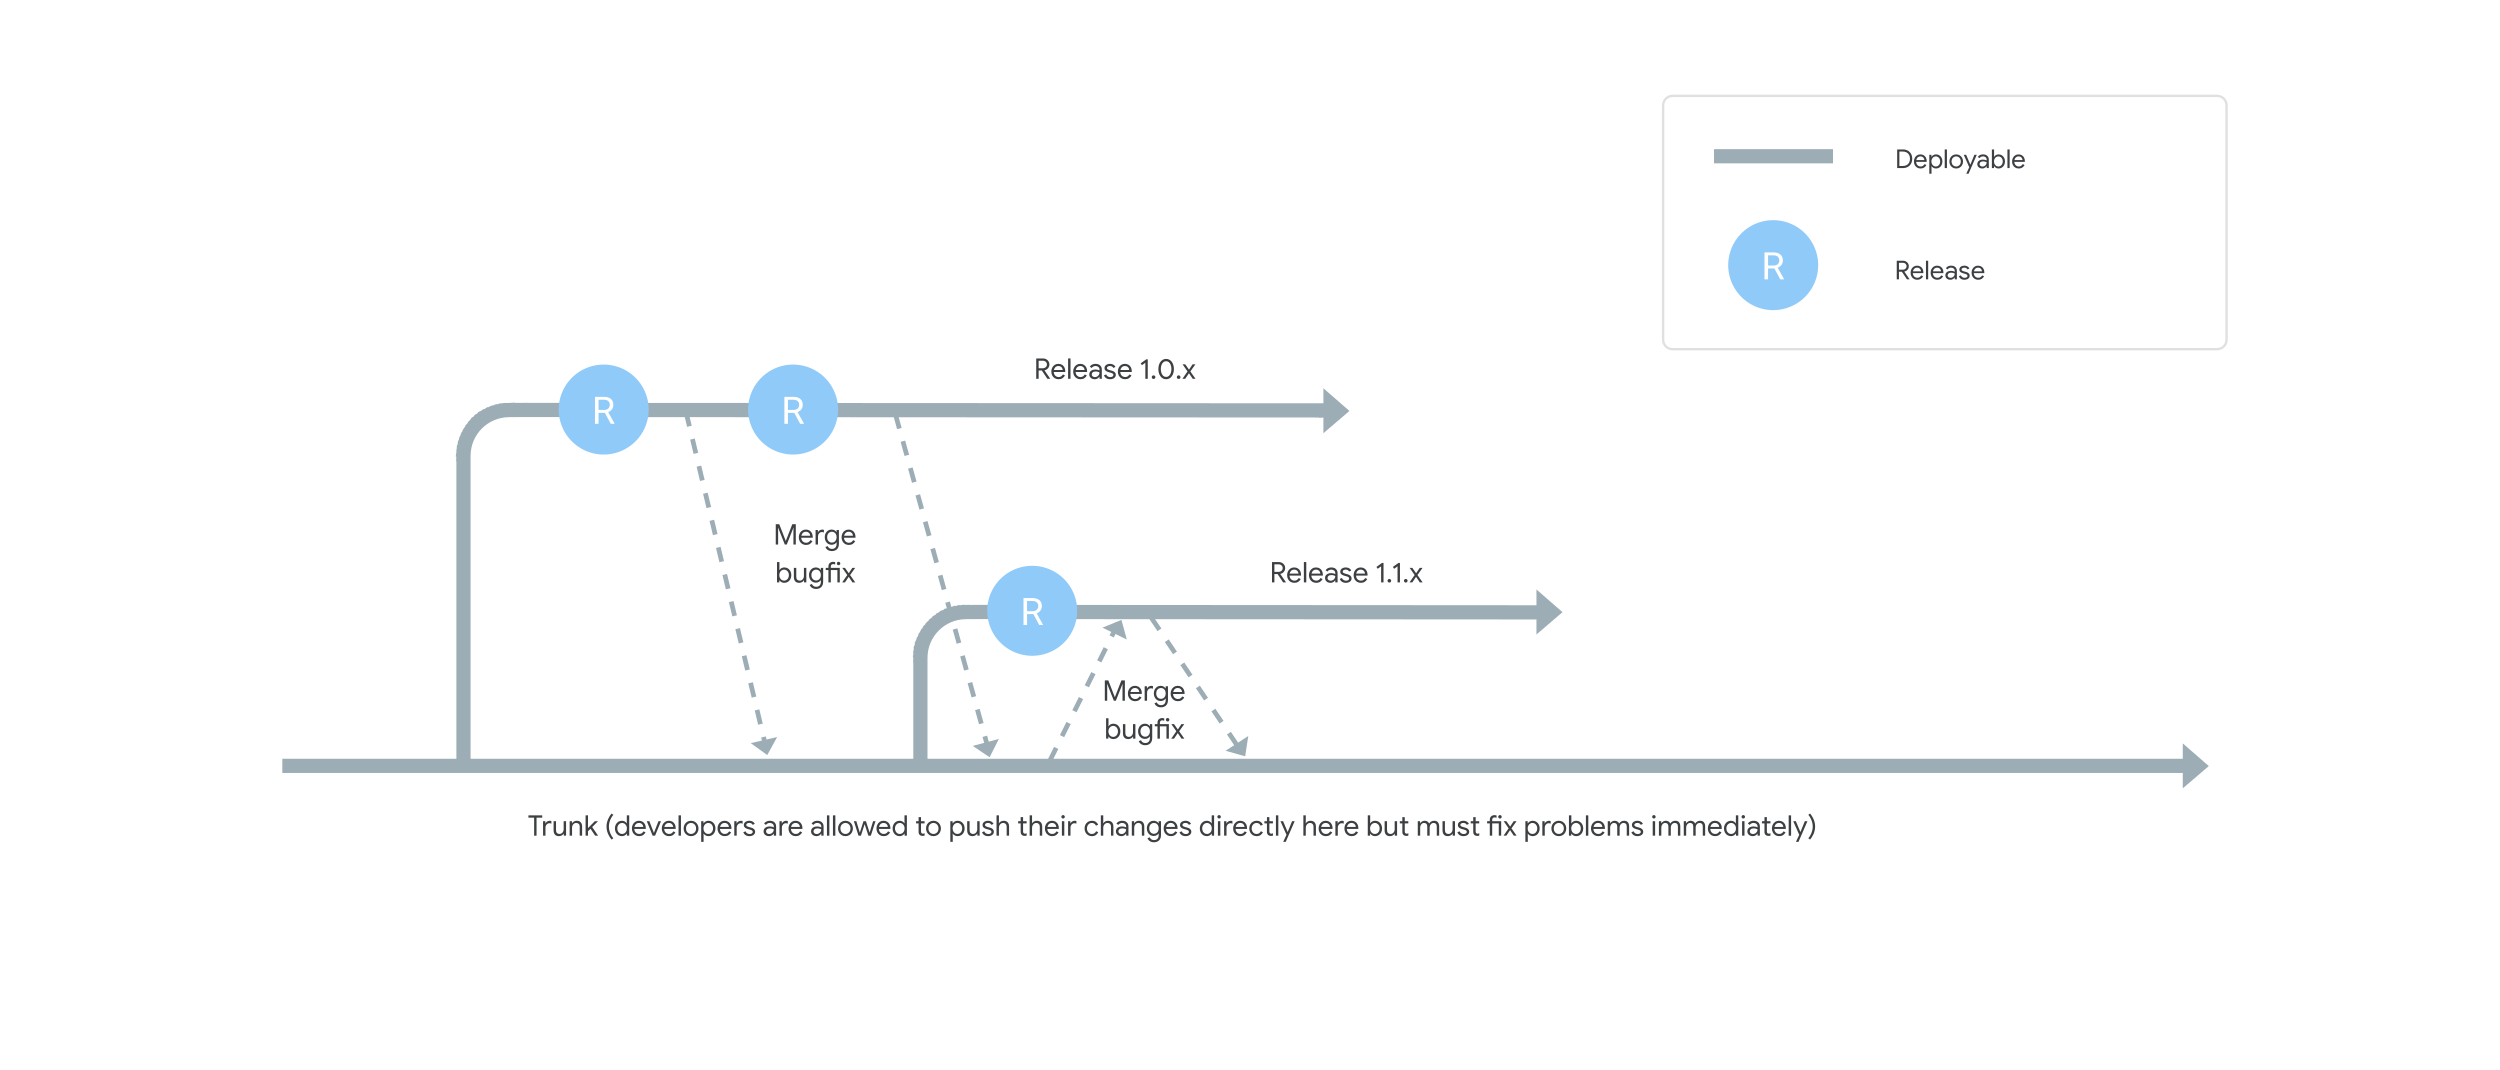 <svg width="1056" height="452" viewBox="0 0 1056 452" id="svg1007725" xmlns="http://www.w3.org/2000/svg" xmlns:svg="http://www.w3.org/2000/svg"><defs id="defs1007729"/><title id="title1007638">Diagram 1</title><desc id="desc1007640">Created with Sketch.</desc><g id="Diagram-1" stroke="none" stroke-width="1" fill="none" fill-rule="evenodd"><path id="rect1007642" style="fill:#ffffff" d="M0 0H1056V452H0z"/><path id="Rectangle" style="stroke:#e0e0e0" d="m706.5 40.5h230c2.216.0 4 1.784 4 4v99c0 2.216-1.784 4-4 4h-230c-2.216.0-4-1.784-4-4v-99c0-2.216 1.784-4 4-4z"/><g aria-label="Release" id="Release" style="font-size:11px;font-family:GoogleSans-Regular, 'Google Sans';fill:#3c4043"><path d="m801.185 118v-7.876h2.662q.66.0 1.21.297.561.297.891.825.341.517.341 1.21.0.418-.154.836-.154.407-.484.748-.319.341-.814.539-.22.088-.462.143l2.222 3.234V118h-1.1l-2.145-3.212h-1.232V118zm.935-4.081h1.672q.407.0.759-.187t.572-.517.22-.759q0-.352-.187-.682-.176-.33-.506-.539-.33-.22-.792-.22h-1.738z" id="path1007733"/><path d="m809.831 118.176q-.814.0-1.452-.385-.627-.385-.99-1.056-.352-.671-.352-1.529.0-.803.33-1.485.341-.682.946-1.089.616-.418 1.441-.418.836.0 1.43.374.605.363.924 1.012.33.649.33 1.485.0.077-.011.154.0.077-.011.132h-4.444q.033.605.275 1.023.275.473.704.704.44.231.913.231.616.0 1.012-.286.407-.297.649-.726l.792.385q-.33.638-.946 1.056-.616.418-1.54.418zm-1.804-3.575h3.421q-.011-.231-.11-.495-.088-.275-.297-.506-.198-.242-.517-.385-.308-.154-.77-.154-.55.0-.957.286-.396.275-.605.759-.11.231-.165.495z" id="path1007735"/><path d="m813.527 118v-7.876h.935V118z" id="path1007737"/><path d="m818.29 118.176q-.814.0-1.452-.385-.627-.385-.99-1.056-.352-.671-.352-1.529.0-.803.33-1.485.341-.682.946-1.089.616-.418 1.441-.418.836.0 1.43.374.605.363.924 1.012.33.649.33 1.485.0.077-.011.154.0.077-.011.132h-4.444q.033.605.275 1.023.275.473.704.704.44.231.913.231.616.0 1.012-.286.407-.297.649-.726l.792.385q-.33.638-.946 1.056-.616.418-1.54.418zm-1.804-3.575h3.421q-.011-.231-.11-.495-.088-.275-.297-.506-.198-.242-.517-.385-.308-.154-.77-.154-.55.0-.957.286-.396.275-.605.759-.11.231-.165.495z" id="path1007739"/><path d="m823.834 118.176q-.627.0-1.1-.242-.473-.242-.748-.66-.264-.429-.264-.968.0-.616.319-1.034.319-.429.858-.638.539-.22 1.188-.22.374.0.693.066.319.055.55.143.242.077.363.154v-.341q0-.638-.451-1.012t-1.1-.374q-.462.0-.869.209-.396.198-.627.561l-.704-.528q.22-.33.55-.572.33-.242.748-.374.429-.132.902-.132 1.144.0 1.793.605t.649 1.628V118h-.891v-.803h-.044q-.143.242-.407.473-.264.22-.627.363-.352.143-.781.143zm.088-.825q.484.0.88-.242.407-.242.649-.649t.242-.891q-.253-.176-.638-.286-.374-.11-.825-.11-.803.0-1.177.33t-.374.814q0 .462.352.748t.891.286z" id="path1007741"/><path d="m829.785 118.176q-.627.0-1.111-.198-.473-.209-.792-.55-.308-.352-.462-.759l.836-.374q.22.506.638.781t.957.275q.517.0.858-.209.352-.209.352-.616.0-.253-.143-.418-.143-.176-.418-.297t-.671-.22l-.682-.176q-.396-.11-.748-.308-.352-.198-.572-.506-.209-.319-.209-.77.0-.506.297-.869t.781-.55q.484-.198 1.034-.198.484.0.902.143.429.132.748.407.319.264.484.66l-.814.374q-.209-.418-.561-.583-.352-.165-.781-.165-.462.0-.803.209-.341.198-.341.55t.275.528q.286.176.693.286l.814.209q.825.209 1.243.627.418.407.418 1.001.0.528-.297.913-.297.385-.803.594-.506.209-1.122.209z" id="path1007743"/><path d="m835.582 118.176q-.814.0-1.452-.385-.627-.385-.99-1.056-.352-.671-.352-1.529.0-.803.33-1.485.341-.682.946-1.089.616-.418 1.441-.418.836.0 1.43.374.605.363.924 1.012.33.649.33 1.485.0.077-.011.154.0.077-.011.132h-4.444q.033.605.275 1.023.275.473.704.704.44.231.913.231.616.0 1.012-.286.407-.297.649-.726l.792.385q-.33.638-.946 1.056-.616.418-1.54.418zm-1.804-3.575h3.421q-.011-.231-.11-.495-.088-.275-.297-.506-.198-.242-.517-.385-.308-.154-.77-.154-.55.0-.957.286-.396.275-.605.759-.11.231-.165.495z" id="path1007745"/></g><g aria-label="Deployable" id="Deployable" style="font-size:11px;font-family:GoogleSans-Regular, 'Google Sans';fill:#3c4043"><path d="m801.363 71v-7.876h2.376q1.232.0 2.123.506.891.495 1.375 1.386t.484 2.046-.484 2.046q-.484.88-1.375 1.386t-2.123.506zm.935-.891h1.441q.924.0 1.606-.352.682-.363 1.056-1.045t.374-1.65-.374-1.65-1.056-1.034q-.682-.363-1.606-.363h-1.441z" id="path1007748"/><path d="m811.241 71.176q-.814.0-1.452-.385-.627-.385-.99-1.056-.352-.671-.352-1.529.0-.803.33-1.485.341-.682.946-1.089.616-.418 1.441-.418.836.0 1.43.374.605.363.924 1.012.33.649.33 1.485.0.077-.011.154.0.077-.011.132h-4.444q.033.605.275 1.023.275.473.704.704.44.231.913.231.616.0 1.012-.286.407-.297.649-.726l.792.385q-.33.638-.946 1.056-.616.418-1.54.418zm-1.804-3.575h3.421q-.011-.231-.11-.495-.088-.275-.297-.506-.198-.242-.517-.385-.308-.154-.77-.154-.55.0-.957.286-.396.275-.605.759-.11.231-.165.495z" id="path1007750"/><path d="M814.937 73.376V65.39h.891v.836h.044q.154-.264.429-.495.286-.231.66-.374t.825-.143q.77.0 1.375.385t.957 1.056q.352.671.352 1.54t-.352 1.54-.957 1.056q-.605.385-1.375.385-.671.0-1.177-.308t-.737-.693h-.044l.044.77v2.431zm2.75-3.047q.484.0.902-.253.429-.264.682-.748.264-.484.264-1.133.0-.66-.264-1.133-.253-.484-.682-.737-.418-.264-.902-.264t-.913.264q-.418.253-.682.737-.264.473-.264 1.133t.264 1.144q.264.473.682.737.429.253.913.253z" id="path1007752"/><path d="m821.449 71v-7.876h.935V71z" id="path1007754"/><path d="m826.3 71.176q-.847.0-1.496-.396t-1.023-1.067q-.363-.682-.363-1.518t.363-1.507q.374-.682 1.023-1.078t1.496-.396 1.496.407q.649.396 1.012 1.078.374.671.374 1.496.0.836-.374 1.518-.363.671-1.012 1.067-.649.396-1.496.396zm0-.847q.506.0.946-.253.451-.253.726-.726.275-.484.275-1.155t-.275-1.144q-.275-.484-.726-.737-.44-.253-.946-.253t-.957.253-.726.737q-.275.473-.275 1.144t.275 1.155q.275.473.726.726t.957.253z" id="path1007756"/><path d="m831.657 73.09q-.033.077-.077.165-.044.099-.055.121h-.968q.066-.143.143-.319.077-.165.187-.407.066-.143.121-.264t.121-.275q.077-.143.176-.363l.506-1.1-2.321-5.258h1.012l1.76 4.169h.022l1.694-4.169h1.012l-2.904 6.699q-.044.099-.143.308-.088.22-.176.418-.077.209-.11.275z" id="path1007758"/><path d="m837.322 71.176q-.627.0-1.1-.242-.473-.242-.748-.66-.264-.429-.264-.968.0-.616.319-1.034.319-.429.858-.638.539-.22 1.188-.22.374.0.693.066.319.055.55.143.242.077.363.154v-.341q0-.638-.451-1.012t-1.1-.374q-.462.0-.869.209-.396.198-.627.561l-.704-.528q.22-.33.55-.572.33-.242.748-.374.429-.132.902-.132 1.144.0 1.793.605t.649 1.628V71h-.891v-.803h-.044q-.143.242-.407.473-.264.22-.627.363-.352.143-.781.143zm.088-.825q.484.0.88-.242.407-.242.649-.649t.242-.891q-.253-.176-.638-.286-.374-.11-.825-.11-.803.0-1.177.33t-.374.814q0 .462.352.748t.891.286z" id="path1007760"/><path d="m844.219 71.176q-.451.0-.825-.143t-.66-.374q-.275-.231-.429-.484h-.044V71h-.891v-7.876h.935v2.321l-.044.781h.044q.154-.264.429-.495.286-.231.66-.374t.825-.143q.77.0 1.375.385t.957 1.056q.352.671.352 1.54t-.352 1.54-.957 1.056q-.605.385-1.375.385zm-.099-.847q.484.0.902-.253.429-.264.682-.748.264-.484.264-1.133.0-.66-.264-1.133-.253-.484-.682-.737-.418-.264-.902-.264t-.913.264q-.418.253-.682.737-.264.473-.264 1.133t.264 1.144q.264.473.682.737.429.253.913.253z" id="path1007762"/><path d="m847.937 71v-7.876h.935V71z" id="path1007764"/><path d="m852.7 71.176q-.814.0-1.452-.385-.627-.385-.99-1.056-.352-.671-.352-1.529.0-.803.33-1.485.341-.682.946-1.089.616-.418 1.441-.418.836.0 1.43.374.605.363.924 1.012.33.649.33 1.485.0.077-.011.154.0.077-.011.132h-4.444q.033.605.275 1.023.275.473.704.704.44.231.913.231.616.0 1.012-.286.407-.297.649-.726l.792.385q-.33.638-.946 1.056-.616.418-1.54.418zm-1.804-3.575h3.421q-.011-.231-.11-.495-.088-.275-.297-.506-.198-.242-.517-.385-.308-.154-.77-.154-.55.0-.957.286-.396.275-.605.759-.11.231-.165.495z" id="path1007766"/></g><path id="Oval-2-Copy" style="fill:#90caf9" d="m768 112a19 19 0 01-19 19 19 19 0 01-19-19 19 19 0 0119-19 19 19 0 0119 19z"/><g aria-label="R" id="R" style="font-size:16px;font-family:Roboto-Regular, Roboto;fill:#ffffff"><path d="M751.969 118 749.5 113.391h-2.672V118h-1.508v-11.375h3.766q1.914.0 2.945.875 1.039.875 1.039 2.539.0 1.062-.578 1.859-.57.789-1.586 1.18l2.672 4.828V118zm-5.141-10.141v4.305h2.305q1.211.0 1.82-.617.617-.625.617-1.508.0-.984-.594-1.578-.586-.602-1.891-.602z" id="path1007770"/></g><path d="M471.874 264.178 444 320.205" id="Line-2" stroke="#9cadb5" stroke-width="2" stroke-linecap="square" stroke-dasharray="4.2, 7.56"/><path d="m290 175 33.5 140.5" id="path1007656" stroke="#9cadb5" stroke-width="2" stroke-linecap="square" stroke-dasharray="4.2, 7.56"/><g id="arrow" transform="matrix(1,0,0,-1,122,334)" stroke="#9cadb5" stroke-linecap="square" stroke-width="6"><path d="M.252 10.5H803.446" id="Line"/></g><path d="m195.776 318v0-60.592-64.882c0-10.612 8.559-19.238 19.171-19.319L221 173.16l338 .195 2.46-.195" id="path1007660" stroke="#9cadb5" stroke-width="6" stroke-linecap="square" stroke-dasharray=".84"/><path d="m388.776 320.5v0-42.645c0-10.626 8.581-19.257 19.206-19.32L414 258.5 635.357 258.649 649 258.66" id="path1007662" stroke="#9cadb5" stroke-width="6" stroke-linecap="square" stroke-dasharray=".84"/><g aria-label="Release 1.0.x" id="Release-1.0.x" style="font-size:12px;font-family:GoogleSans-Regular, 'Google Sans';fill:#3c4043"><path d="m437.7 160v-8.592h2.904q.72.0 1.32.324.612.324.972.9.372.564.372 1.32.0.456-.168.912-.168.444-.528.816-.348.372-.888.588-.24.096-.504.156l2.424 3.528V160h-1.2l-2.34-3.504h-1.344V160zm1.02-4.452h1.824q.444.0.828-.204.384-.204.624-.564.24-.36.24-.828.0-.384-.204-.744-.192-.36-.552-.588-.36-.24-.864-.24h-1.896z" id="path1007773"/><path d="m447.132 160.192q-.888.0-1.584-.42-.684-.42-1.08-1.152-.384-.732-.384-1.668.0-.876.36-1.62.372-.744 1.032-1.188.672-.456 1.572-.456.912.0 1.56.408.66.396 1.008 1.104.36.708.36 1.62.0.084-.012.168.0.084-.012.144h-4.848q.036.66.3 1.116.3.516.768.768.48.252.996.252.672.0 1.104-.312.444-.324.708-.792l.864.42q-.36.696-1.032 1.152-.672.456-1.68.456zm-1.968-3.9h3.732q-.012-.252-.12-.54-.096-.3-.324-.552-.216-.264-.564-.42-.336-.168-.84-.168-.6.0-1.044.312-.432.3-.66.828-.12.252-.18.54z" id="path1007775"/><path d="m451.164 160v-8.592h1.02V160z" id="path1007777"/><path d="m456.36 160.192q-.888.0-1.584-.42-.684-.42-1.08-1.152-.384-.732-.384-1.668.0-.876.36-1.62.372-.744 1.032-1.188.672-.456 1.572-.456.912.0 1.56.408.66.396 1.008 1.104.36.708.36 1.62.0.084-.012.168.0.084-.012.144h-4.848q.036.66.3 1.116.3.516.768.768.48.252.996.252.672.0 1.104-.312.444-.324.708-.792l.864.42q-.36.696-1.032 1.152-.672.456-1.68.456zm-1.968-3.9h3.732q-.012-.252-.12-.54-.096-.3-.324-.552-.216-.264-.564-.42-.336-.168-.84-.168-.6.0-1.044.312-.432.3-.66.828-.12.252-.18.54z" id="path1007779"/><path d="m462.408 160.192q-.684.0-1.2-.264-.516-.264-.816-.72-.288-.468-.288-1.056.0-.672.348-1.128.348-.468.936-.696.588-.24 1.296-.24.408.0.756.072.348.06.6.156.264.084.396.168v-.372q0-.696-.492-1.104-.492-.408-1.2-.408-.504.0-.948.228-.432.216-.684.612l-.768-.576q.24-.36.6-.624.36-.264.816-.408.468-.144.984-.144 1.248.0 1.956.66t.708 1.776V160h-.972v-.876h-.048q-.156.264-.444.516-.288.24-.684.396-.384.156-.852.156zm.096-.9q.528.0.96-.264.444-.264.708-.708t.264-.972q-.276-.192-.696-.312-.408-.12-.9-.12-.876.0-1.284.36t-.408.888q0 .504.384.816t.972.312z" id="path1007781"/><path d="m468.9 160.192q-.684.0-1.212-.216-.516-.228-.864-.6-.336-.384-.504-.828l.912-.408q.24.552.696.852t1.044.3q.564.0.936-.228.384-.228.384-.672.0-.276-.156-.456-.156-.192-.456-.324t-.732-.24l-.744-.192q-.432-.12-.816-.336-.384-.216-.624-.552-.228-.348-.228-.84.0-.552.324-.948.324-.396.852-.6.528-.216 1.128-.216.528.0.984.156.468.144.816.444.348.288.528.72l-.888.408q-.228-.456-.612-.636t-.852-.18q-.504.0-.876.228-.372.216-.372.6t.3.576q.312.192.756.312l.888.228q.9.228 1.356.684.456.444.456 1.092.0.576-.324.996-.324.42-.876.648-.552.228-1.224.228z" id="path1007783"/><path d="m475.224 160.192q-.888.0-1.584-.42-.684-.42-1.08-1.152-.384-.732-.384-1.668.0-.876.36-1.62.372-.744 1.032-1.188.672-.456 1.572-.456.912.0 1.56.408.66.396 1.008 1.104.36.708.36 1.62.0.084-.012.168.0.084-.012.144h-4.848q.036.66.3 1.116.3.516.768.768.48.252.996.252.672.0 1.104-.312.444-.324.708-.792l.864.42q-.36.696-1.032 1.152-.672.456-1.68.456zm-1.968-3.9h3.732q-.012-.252-.12-.54-.096-.3-.324-.552-.216-.264-.564-.42-.336-.168-.84-.168-.6.0-1.044.312-.432.3-.66.828-.12.252-.18.54z" id="path1007785"/><path d="m483.792 160v-6.78l-1.44 1.032-.528-.78 2.34-1.68h.648V160z" id="path1007787"/><path d="m487.272 160.072q-.324.0-.552-.216-.216-.228-.216-.552.0-.312.216-.528.228-.228.552-.228t.54.228q.228.216.228.528.0.324-.228.552-.216.216-.54.216z" id="path1007789"/><path d="m492.564 160.192q-.756.0-1.356-.324-.6-.336-1.032-.924-.432-.588-.66-1.368t-.228-1.68.228-1.68.66-1.368 1.032-.912q.6-.336 1.356-.336t1.356.336q.612.324 1.044.912.432.588.66 1.368t.228 1.68-.228 1.68-.66 1.368-1.044.924q-.6.324-1.356.324zm0-.972q.696.0 1.2-.444.504-.444.768-1.2.276-.756.276-1.68.0-.936-.276-1.692-.264-.756-.768-1.188-.504-.444-1.2-.444-.696.0-1.2.444-.492.432-.768 1.188-.264.756-.264 1.692.0.924.264 1.68.276.756.768 1.2.504.444 1.2.444z" id="path1007791"/><path d="m497.868 160.072q-.324.0-.552-.216-.216-.228-.216-.552.0-.312.216-.528.228-.228.552-.228t.54.228q.228.216.228.528.0.324-.228.552-.216.216-.54.216z" id="path1007793"/><path d="m499.452 160 2.16-3.108-2.112-3.012h1.152l1.584 2.268 1.512-2.268h1.2l-2.148 3.012 2.184 3.108h-1.188l-1.584-2.352-1.572 2.352z" id="path1007795"/></g><g aria-label="Mergebugfix" id="Merge-bugfix" style="font-size:12px;font-family:GoogleSans-Regular, 'Google Sans';fill:#3c4043"><path d="m327.676 230v-8.592h1.476l2.736 7.044h.048l2.736-7.044h1.476V230h-1.008v-5.46l.048-1.632H335.14L332.332 230h-.84l-2.808-7.092h-.048l.048 1.632V230z" id="path1007798"/><path d="m340.468 230.192q-.888.0-1.584-.42-.684-.42-1.08-1.152-.384-.732-.384-1.668.0-.876.36-1.62.372-.744 1.032-1.188.672-.456 1.572-.456.912.0 1.56.408.66.396 1.008 1.104.36.708.36 1.62.0.084-.012.168.0.084-.012.144h-4.848q.036.66.3 1.116.3.516.768.768.48.252.996.252.672.0 1.104-.312.444-.324.708-.792l.864.42q-.36.696-1.032 1.152-.672.456-1.68.456zm-1.968-3.9h3.732q-.012-.252-.12-.54-.096-.3-.324-.552-.216-.264-.564-.42-.336-.168-.84-.168-.6.0-1.044.312-.432.3-.66.828-.12.252-.18.54z" id="path1007800"/><path d="m344.5 230v-6.12h.972v.984h.048q.12-.348.396-.6.288-.264.648-.408.372-.156.732-.156.276.0.432.036.156.024.288.084v1.104q-.192-.096-.42-.144-.216-.048-.444-.048-.444.0-.816.252-.372.252-.6.672-.216.42-.216.924V230z" id="path1007802"/><path d="m351.388 232.784q-.78.0-1.344-.264-.552-.252-.9-.648-.336-.396-.48-.804l.936-.396q.192.504.648.84.468.348 1.14.348.96.0 1.476-.564.516-.552.516-1.548v-.684h-.048q-.288.444-.828.756-.54.3-1.26.3-.792.0-1.452-.408-.648-.408-1.032-1.128-.384-.732-.384-1.68t.384-1.668q.384-.732 1.032-1.14.66-.408 1.452-.408.72.0 1.26.312.54.3.828.756h.048v-.876h.972v5.88q0 1.02-.396 1.692-.384.672-1.056.996-.66.336-1.512.336zm0-3.588q.54.0.996-.264.456-.276.72-.792.276-.516.276-1.236.0-.744-.276-1.248-.264-.516-.72-.78t-.996-.264q-.54.0-.996.276-.456.264-.732.78-.276.504-.276 1.236t.276 1.248q.276.504.732.78.456.264.996.264z" id="path1007804"/><path d="m358.528 230.192q-.888.0-1.584-.42-.684-.42-1.08-1.152-.384-.732-.384-1.668.0-.876.36-1.62.372-.744 1.032-1.188.672-.456 1.572-.456.912.0 1.56.408.66.396 1.008 1.104.36.708.36 1.62.0.084-.012.168.0.084-.012.144H356.5q.036.66.3 1.116.3.516.768.768.48.252.996.252.672.0 1.104-.312.444-.324.708-.792l.864.42q-.36.696-1.032 1.152-.672.456-1.68.456zm-1.968-3.9h3.732q-.012-.252-.12-.54-.096-.3-.324-.552-.216-.264-.564-.42-.336-.168-.84-.168-.6.0-1.044.312-.432.3-.66.828-.12.252-.18.54z" id="path1007806"/><path d="m331.318 246.192q-.492.0-.9-.156-.408-.156-.72-.408-.3-.252-.468-.528h-.048v.9h-.972v-8.592h1.02v2.532l-.048.852h.048q.168-.288.468-.54.312-.252.72-.408.408-.156.9-.156.84.0 1.5.42t1.044 1.152q.384.732.384 1.68t-.384 1.68-1.044 1.152q-.66.42-1.5.42zm-.108-.924q.528.0.984-.276.468-.288.744-.816.288-.528.288-1.236.0-.72-.288-1.236-.276-.528-.744-.804-.456-.288-.984-.288-.528.0-.996.288-.456.276-.744.804-.288.516-.288 1.236t.288 1.248q.288.516.744.804.468.276.996.276z" id="path1007808"/><path d="m337.594 246.192q-1.128.0-1.704-.66-.564-.66-.564-1.8v-3.852h1.02v3.696q0 .912.42 1.308.42.384 1.044.384.54.0.936-.276.396-.288.612-.732t.216-.924v-3.456h1.02V246h-.972v-.888h-.048q-.156.288-.468.54-.3.24-.696.384-.384.156-.816.156z" id="path1007810"/><path d="m344.734 248.784q-.78.0-1.344-.264-.552-.252-.9-.648-.336-.396-.48-.804l.936-.396q.192.504.648.84.468.348 1.14.348.96.0 1.476-.564.516-.552.516-1.548v-.684h-.048q-.288.444-.828.756-.54.3-1.26.3-.792.0-1.452-.408-.648-.408-1.032-1.128-.384-.732-.384-1.68t.384-1.668q.384-.732 1.032-1.14.66-.408 1.452-.408.72.0 1.26.312.54.3.828.756h.048v-.876h.972v5.88q0 1.02-.396 1.692-.384.672-1.056.996-.66.336-1.512.336zm0-3.588q.54.0.996-.264.456-.276.72-.792.276-.516.276-1.236.0-.744-.276-1.248-.264-.516-.72-.78t-.996-.264q-.54.0-.996.276-.456.264-.732.78-.276.504-.276 1.236t.276 1.248q.276.504.732.78.456.264.996.264z" id="path1007812"/><path d="m348.79 240.804v-.924h1.128v-.66q0-.6.264-1.02.264-.432.708-.66.456-.228.984-.228.348.0.552.048.204.036.348.096v.996q-.156-.06-.36-.12-.204-.072-.504-.072-.24.0-.468.12t-.372.36q-.132.228-.132.588v.552h3.792V246h-1.02v-5.196h-2.772V246h-1.02v-5.196zm5.424-2.052q-.3.0-.516-.216t-.216-.516q0-.312.216-.516.216-.216.516-.216.312.0.516.216.216.204.216.516.0.3-.216.516-.204.216-.516.216z" id="path1007814"/><path d="m355.726 246 2.16-3.108-2.112-3.012h1.152l1.584 2.268 1.512-2.268h1.2l-2.148 3.012 2.184 3.108h-1.188l-1.584-2.352-1.572 2.352z" id="path1007816"/></g><g aria-label="Mergebugfix" id="text1007676" style="font-size:12px;font-family:GoogleSans-Regular, 'Google Sans';fill:#3c4043"><path d="m466.676 296v-8.592h1.476l2.736 7.044h.048l2.736-7.044h1.476V296h-1.008v-5.46l.048-1.632H474.14L471.332 296h-.84l-2.808-7.092h-.048l.048 1.632V296z" id="path1007819"/><path d="m479.468 296.192q-.888.0-1.584-.42-.684-.42-1.08-1.152-.384-.732-.384-1.668.0-.876.36-1.62.372-.744 1.032-1.188.672-.456 1.572-.456.912.0 1.56.408.66.396 1.008 1.104.36.708.36 1.62.0.084-.012.168.0.084-.012.144h-4.848q.036.66.3 1.116.3.516.768.768.48.252.996.252.672.0 1.104-.312.444-.324.708-.792l.864.42q-.36.696-1.032 1.152-.672.456-1.68.456zm-1.968-3.9h3.732q-.012-.252-.12-.54-.096-.3-.324-.552-.216-.264-.564-.42-.336-.168-.84-.168-.6.0-1.044.312-.432.3-.66.828-.12.252-.18.54z" id="path1007821"/><path d="m483.5 296v-6.12h.972v.984h.048q.12-.348.396-.6.288-.264.648-.408.372-.156.732-.156.276.0.432.036.156.024.288.084v1.104q-.192-.096-.42-.144-.216-.048-.444-.048-.444.0-.816.252-.372.252-.6.672-.216.42-.216.924V296z" id="path1007823"/><path d="m490.388 298.784q-.78.0-1.344-.264-.552-.252-.9-.648-.336-.396-.48-.804l.936-.396q.192.504.648.84.468.348 1.14.348.96.0 1.476-.564.516-.552.516-1.548v-.684h-.048q-.288.444-.828.756-.54.3-1.26.3-.792.0-1.452-.408-.648-.408-1.032-1.128-.384-.732-.384-1.68t.384-1.668q.384-.732 1.032-1.14.66-.408 1.452-.408.72.0 1.26.312.54.3.828.756h.048v-.876h.972v5.88q0 1.02-.396 1.692-.384.672-1.056.996-.66.336-1.512.336zm0-3.588q.54.0.996-.264.456-.276.72-.792.276-.516.276-1.236.0-.744-.276-1.248-.264-.516-.72-.78-.456-.264-.996-.264-.54.0-.996.276-.456.264-.732.78-.276.504-.276 1.236.0.732.276 1.248.276.504.732.78.456.264.996.264z" id="path1007825"/><path d="m497.528 296.192q-.888.0-1.584-.42-.684-.42-1.08-1.152-.384-.732-.384-1.668.0-.876.36-1.62.372-.744 1.032-1.188.672-.456 1.572-.456.912.0 1.56.408.66.396 1.008 1.104.36.708.36 1.62.0.084-.012.168.0.084-.012.144H495.5q.036.66.3 1.116.3.516.768.768.48.252.996.252.672.0 1.104-.312.444-.324.708-.792l.864.42q-.36.696-1.032 1.152-.672.456-1.68.456zm-1.968-3.9h3.732q-.012-.252-.12-.54-.096-.3-.324-.552-.216-.264-.564-.42-.336-.168-.84-.168-.6.0-1.044.312-.432.3-.66.828-.12.252-.18.54z" id="path1007827"/><path d="m470.318 312.192q-.492.0-.9-.156-.408-.156-.72-.408-.3-.252-.468-.528h-.048v.9h-.972v-8.592h1.02v2.532l-.048.852h.048q.168-.288.468-.54.312-.252.72-.408t.9-.156q.84.0 1.5.42t1.044 1.152q.384.732.384 1.68t-.384 1.68-1.044 1.152q-.66.42-1.5.42zm-.108-.924q.528.0.984-.276.468-.288.744-.816.288-.528.288-1.236.0-.72-.288-1.236-.276-.528-.744-.804-.456-.288-.984-.288-.528.0-.996.288-.456.276-.744.804-.288.516-.288 1.236.0.72.288 1.248.288.516.744.804.468.276.996.276z" id="path1007829"/><path d="m476.594 312.192q-1.128.0-1.704-.66-.564-.66-.564-1.8v-3.852h1.02v3.696q0 .912.42 1.308.42.384 1.044.384.54.0.936-.276.396-.288.612-.732t.216-.924v-3.456h1.02V312h-.972v-.888h-.048q-.156.288-.468.54-.3.24-.696.384-.384.156-.816.156z" id="path1007831"/><path d="m483.734 314.784q-.78.0-1.344-.264-.552-.252-.9-.648-.336-.396-.48-.804l.936-.396q.192.504.648.84.468.348 1.14.348.96.0 1.476-.564.516-.552.516-1.548v-.684h-.048q-.288.444-.828.756-.54.3-1.26.3-.792.0-1.452-.408-.648-.408-1.032-1.128-.384-.732-.384-1.68t.384-1.668q.384-.732 1.032-1.14.66-.408 1.452-.408.72.0 1.26.312.54.3.828.756h.048v-.876h.972v5.88q0 1.02-.396 1.692-.384.672-1.056.996-.66.336-1.512.336zm0-3.588q.54.0.996-.264.456-.276.72-.792.276-.516.276-1.236.0-.744-.276-1.248-.264-.516-.72-.78-.456-.264-.996-.264-.54.0-.996.276-.456.264-.732.78-.276.504-.276 1.236.0.732.276 1.248.276.504.732.78.456.264.996.264z" id="path1007833"/><path d="m487.79 306.804v-.924h1.128v-.66q0-.6.264-1.02.264-.432.708-.66.456-.228.984-.228.348.0.552.048.204.036.348.096v.996q-.156-.06-.36-.12-.204-.072-.504-.072-.24.0-.468.12t-.372.36q-.132.228-.132.588v.552h3.792V312h-1.02v-5.196h-2.772V312h-1.02v-5.196zm5.424-2.052q-.3.0-.516-.216t-.216-.516q0-.312.216-.516.216-.216.516-.216.312.0.516.216.216.204.216.516.0.3-.216.516-.204.216-.516.216z" id="path1007835"/><path d="m494.726 312 2.16-3.108-2.112-3.012h1.152l1.584 2.268 1.512-2.268h1.2l-2.148 3.012 2.184 3.108h-1.188l-1.584-2.352-1.572 2.352z" id="path1007837"/></g><g aria-label="Release 1.1.x" id="Release-1.1.x" style="font-size:12px;font-family:GoogleSans-Regular, 'Google Sans';fill:#3c4043"><path d="m537.29 246v-8.592h2.904q.72.0 1.32.324.612.324.972.9.372.564.372 1.32.0.456-.168.912-.168.444-.528.816-.348.372-.888.588-.24.096-.504.156l2.424 3.528V246h-1.2l-2.34-3.504h-1.344V246zm1.02-4.452h1.824q.444.0.828-.204t.624-.564q.24-.36.24-.828.0-.384-.204-.744-.192-.36-.552-.588-.36-.24-.864-.24h-1.896z" id="path1007840"/><path d="m546.722 246.192q-.888.0-1.584-.42-.684-.42-1.08-1.152-.384-.732-.384-1.668.0-.876.36-1.62.372-.744 1.032-1.188.672-.456 1.572-.456.912.0 1.56.408.66.396 1.008 1.104.36.708.36 1.62.0.084-.012.168.0.084-.012.144h-4.848q.036.66.3 1.116.3.516.768.768.48.252.996.252.672.0 1.104-.312.444-.324.708-.792l.864.42q-.36.696-1.032 1.152t-1.68.456zm-1.968-3.9h3.732q-.012-.252-.12-.54-.096-.3-.324-.552-.216-.264-.564-.42-.336-.168-.84-.168-.6.0-1.044.312-.432.3-.66.828-.12.252-.18.54z" id="path1007842"/><path d="m550.754 246v-8.592h1.02V246z" id="path1007844"/><path d="m555.95 246.192q-.888.0-1.584-.42-.684-.42-1.08-1.152-.384-.732-.384-1.668.0-.876.36-1.62.372-.744 1.032-1.188.672-.456 1.572-.456.912.0 1.56.408.66.396 1.008 1.104.36.708.36 1.62.0.084-.012.168.0.084-.012.144h-4.848q.036.66.3 1.116.3.516.768.768.48.252.996.252.672.0 1.104-.312.444-.324.708-.792l.864.42q-.36.696-1.032 1.152t-1.68.456zm-1.968-3.9h3.732q-.012-.252-.12-.54-.096-.3-.324-.552-.216-.264-.564-.42-.336-.168-.84-.168-.6.0-1.044.312-.432.3-.66.828-.12.252-.18.54z" id="path1007846"/><path d="m561.998 246.192q-.684.0-1.2-.264-.516-.264-.816-.72-.288-.468-.288-1.056.0-.672.348-1.128.348-.468.936-.696.588-.24 1.296-.24.408.0.756.072.348.06.6.156.264.084.396.168v-.372q0-.696-.492-1.104-.492-.408-1.2-.408-.504.0-.948.228-.432.216-.684.612l-.768-.576q.24-.36.6-.624.36-.264.816-.408.468-.144.984-.144 1.248.0 1.956.66t.708 1.776V246h-.972v-.876h-.048q-.156.264-.444.516-.288.24-.684.396-.384.156-.852.156zm.096-.9q.528.0.96-.264.444-.264.708-.708t.264-.972q-.276-.192-.696-.312-.408-.12-.9-.12-.876.0-1.284.36t-.408.888q0 .504.384.816t.972.312z" id="path1007848"/><path d="m568.49 246.192q-.684.0-1.212-.216-.516-.228-.864-.6-.336-.384-.504-.828l.912-.408q.24.552.696.852t1.044.3q.564.0.936-.228.384-.228.384-.672.0-.276-.156-.456-.156-.192-.456-.324-.3-.132-.732-.24l-.744-.192q-.432-.12-.816-.336t-.624-.552q-.228-.348-.228-.84.0-.552.324-.948.324-.396.852-.6.528-.216 1.128-.216.528.0.984.156.468.144.816.444.348.288.528.72l-.888.408q-.228-.456-.612-.636t-.852-.18q-.504.0-.876.228-.372.216-.372.6t.3.576q.312.192.756.312l.888.228q.9.228 1.356.684.456.444.456 1.092.0.576-.324.996-.324.42-.876.648t-1.224.228z" id="path1007850"/><path d="m574.814 246.192q-.888.0-1.584-.42-.684-.42-1.08-1.152-.384-.732-.384-1.668.0-.876.36-1.62.372-.744 1.032-1.188.672-.456 1.572-.456.912.0 1.56.408.66.396 1.008 1.104.36.708.36 1.62.0.084-.012.168.0.084-.012.144h-4.848q.036.66.3 1.116.3.516.768.768.48.252.996.252.672.0 1.104-.312.444-.324.708-.792l.864.42q-.36.696-1.032 1.152t-1.68.456zm-1.968-3.9h3.732q-.012-.252-.12-.54-.096-.3-.324-.552-.216-.264-.564-.42-.336-.168-.84-.168-.6.0-1.044.312-.432.3-.66.828-.12.252-.18.54z" id="path1007852"/><path d="m583.382 246v-6.78l-1.44 1.032-.528-.78 2.34-1.68h.648V246z" id="path1007854"/><path d="m586.862 246.072q-.324.0-.552-.216-.216-.228-.216-.552.0-.312.216-.528.228-.228.552-.228.324.0.54.228.228.216.228.528.0.324-.228.552-.216.216-.54.216z" id="path1007856"/><path d="m590.318 246v-6.78l-1.44 1.032-.528-.78 2.34-1.68h.648V246z" id="path1007858"/><path d="m593.798 246.072q-.324.0-.552-.216-.216-.228-.216-.552.0-.312.216-.528.228-.228.552-.228.324.0.54.228.228.216.228.528.0.324-.228.552-.216.216-.54.216z" id="path1007860"/><path d="m595.382 246 2.16-3.108-2.112-3.012h1.152l1.584 2.268 1.512-2.268h1.2l-2.148 3.012 2.184 3.108h-1.188l-1.584-2.352-1.572 2.352z" id="path1007862"/></g><g aria-label="Trunk (developers are allowed to push their changes directly here but must fix problems immediately)" id="Trunk-(dev" style="font-size:12px;font-family:GoogleSans-Regular, 'Google Sans';fill:#3c4043"><path d="m225.618 353v-7.62h-2.412v-.972h5.832v.972h-2.4V353z" id="path1007865"/><path d="m229.386 353v-6.12h.972v.984h.048q.12-.348.396-.6.288-.264.648-.408.372-.156.732-.156.276.0.432.036.156.024.288.084v1.104q-.192-.096-.42-.144-.216-.048-.444-.048-.444.0-.816.252t-.6.672q-.216.42-.216.924V353z" id="path1007867"/><path d="m236.106 353.192q-1.128.0-1.704-.66-.564-.66-.564-1.8v-3.852h1.02v3.696q0 .912.42 1.308.42.384 1.044.384.54.0.936-.276.396-.288.612-.732t.216-.924v-3.456h1.02V353h-.972v-.888h-.048q-.156.288-.468.54-.3.24-.696.384-.384.156-.816.156z" id="path1007869"/><path d="m240.618 353v-6.12h.972v.9h.048q.24-.444.78-.768.552-.324 1.2-.324 1.128.0 1.692.66.576.648.576 1.728V353h-1.02v-3.768q0-.888-.432-1.248-.42-.372-1.092-.372-.504.0-.888.288-.384.276-.6.72t-.216.936V353z" id="path1007871"/><path d="m247.35 353v-8.592h1.02v5.388l2.88-2.916h1.296v.048l-2.412 2.412 2.484 3.612V353h-1.224l-1.968-2.94-1.056 1.056V353z" id="path1007873"/><path d="m258.33 354.632q-.36-.42-.744-.996-.372-.576-.684-1.272-.312-.708-.516-1.512-.192-.816-.192-1.716.0-.9.192-1.704.204-.816.516-1.512.312-.708.684-1.284.384-.576.744-.996l.744.528q-.504.6-.936 1.392-.42.792-.684 1.704-.252.912-.252 1.872.0.96.252 1.872.264.912.684 1.704.432.792.936 1.392z" id="path1007875"/><path d="m262.674 353.192q-.828.0-1.5-.42-.66-.42-1.044-1.152-.384-.732-.384-1.68t.384-1.68 1.044-1.152q.672-.42 1.5-.42.492.0.9.156.408.156.708.408.312.252.48.54h.048l-.048-.852v-2.532h1.02V353h-.972v-.9h-.048q-.168.276-.48.528-.3.252-.708.408t-.9.156zm.108-.924q.528.0.984-.276.468-.288.756-.804.288-.528.288-1.248.0-.72-.288-1.236-.288-.528-.756-.804-.456-.288-.984-.288-.528.0-.996.288-.456.276-.744.804-.288.516-.288 1.236.0.708.288 1.236.288.528.744.816.468.276.996.276z" id="path1007877"/><path d="m269.958 353.192q-.888.0-1.584-.42-.684-.42-1.08-1.152-.384-.732-.384-1.668.0-.876.36-1.62.372-.744 1.032-1.188.672-.456 1.572-.456.912.0 1.56.408.66.396 1.008 1.104.36.708.36 1.62.0.084-.012.168.0.084-.012.144h-4.848q.036.66.3 1.116.3.516.768.768.48.252.996.252.672.0 1.104-.312.444-.324.708-.792l.864.42q-.36.696-1.032 1.152-.672.456-1.68.456zm-1.968-3.9h3.732q-.012-.252-.12-.54-.096-.3-.324-.552-.216-.264-.564-.42-.336-.168-.84-.168-.6.0-1.044.312-.432.3-.66.828-.12.252-.18.54z" id="path1007879"/><path d="m275.67 353-2.472-6.12h1.092l1.896 4.92h.024l1.92-4.92h1.068l-2.496 6.12z" id="path1007881"/><path d="m282.582 353.192q-.888.0-1.584-.42-.684-.42-1.08-1.152-.384-.732-.384-1.668.0-.876.36-1.62.372-.744 1.032-1.188.672-.456 1.572-.456.912.0 1.56.408.66.396 1.008 1.104.36.708.36 1.62.0.084-.012.168.0.084-.012.144h-4.848q.036.66.3 1.116.3.516.768.768.48.252.996.252.672.0 1.104-.312.444-.324.708-.792l.864.42q-.36.696-1.032 1.152-.672.456-1.68.456zm-1.968-3.9h3.732q-.012-.252-.12-.54-.096-.3-.324-.552-.216-.264-.564-.42-.336-.168-.84-.168-.6.0-1.044.312-.432.3-.66.828-.12.252-.18.54z" id="path1007883"/><path d="m286.614 353v-8.592h1.02V353z" id="path1007885"/><path d="m291.906 353.192q-.924.0-1.632-.432t-1.116-1.164q-.396-.744-.396-1.656t.396-1.644q.408-.744 1.116-1.176.708-.432 1.632-.432t1.632.444q.708.432 1.104 1.176.408.732.408 1.632.0.912-.408 1.656-.396.732-1.104 1.164-.708.432-1.632.432zm0-.924q.552.0 1.032-.276.492-.276.792-.792.3-.528.3-1.26.0-.732-.3-1.248-.3-.528-.792-.804-.48-.276-1.032-.276-.552.0-1.044.276-.492.276-.792.804-.3.516-.3 1.248.0.732.3 1.26.3.516.792.792.492.276 1.044.276z" id="path1007887"/><path d="m296.178 355.592v-8.712h.972v.912h.048q.168-.288.468-.54.312-.252.72-.408t.9-.156q.84.0 1.5.42t1.044 1.152q.384.732.384 1.68t-.384 1.68-1.044 1.152q-.66.42-1.5.42-.732.0-1.284-.336-.552-.336-.804-.756h-.048l.048.84v2.652zm3-3.324q.528.0.984-.276.468-.288.744-.816.288-.528.288-1.236.0-.72-.288-1.236-.276-.528-.744-.804-.456-.288-.984-.288-.528.0-.996.288-.456.276-.744.804-.288.516-.288 1.236.0.72.288 1.248.288.516.744.804.468.276.996.276z" id="path1007889"/><path d="m306.126 353.192q-.888.0-1.584-.42-.684-.42-1.08-1.152-.384-.732-.384-1.668.0-.876.36-1.62.372-.744 1.032-1.188.672-.456 1.572-.456.912.0 1.56.408.66.396 1.008 1.104.36.708.36 1.62.0.084-.012.168.0.084-.012.144h-4.848q.036.66.3 1.116.3.516.768.768.48.252.996.252.672.0 1.104-.312.444-.324.708-.792l.864.42q-.36.696-1.032 1.152-.672.456-1.68.456zm-1.968-3.9h3.732q-.012-.252-.12-.54-.096-.3-.324-.552-.216-.264-.564-.42-.336-.168-.84-.168-.6.0-1.044.312-.432.3-.66.828-.12.252-.18.54z" id="path1007891"/><path d="m310.158 353v-6.12h.972v.984h.048q.12-.348.396-.6.288-.264.648-.408.372-.156.732-.156.276.0.432.036.156.024.288.084v1.104q-.192-.096-.42-.144-.216-.048-.444-.048-.444.0-.816.252-.372.252-.6.672-.216.42-.216.924V353z" id="path1007893"/><path d="m316.554 353.192q-.684.0-1.212-.216-.516-.228-.864-.6-.336-.384-.504-.828l.912-.408q.24.552.696.852.456.3 1.044.3.564.0.936-.228.384-.228.384-.672.0-.276-.156-.456-.156-.192-.456-.324t-.732-.24l-.744-.192q-.432-.12-.816-.336-.384-.216-.624-.552-.228-.348-.228-.84.0-.552.324-.948.324-.396.852-.6.528-.216 1.128-.216.528.0.984.156.468.144.816.444.348.288.528.72l-.888.408q-.228-.456-.612-.636t-.852-.18q-.504.0-.876.228-.372.216-.372.6t.3.576q.312.192.756.312l.888.228q.9.228 1.356.684.456.444.456 1.092.0.576-.324.996-.324.42-.876.648-.552.228-1.224.228z" id="path1007895"/><path d="m324.834 353.192q-.684.0-1.2-.264-.516-.264-.816-.72-.288-.468-.288-1.056.0-.672.348-1.128.348-.468.936-.696.588-.24 1.296-.24.408.0.756.072.348.06.6.156.264.084.396.168v-.372q0-.696-.492-1.104-.492-.408-1.2-.408-.504.0-.948.228-.432.216-.684.612l-.768-.576q.24-.36.6-.624t.816-.408q.468-.144.984-.144 1.248.0 1.956.66t.708 1.776V353h-.972v-.876h-.048q-.156.264-.444.516-.288.24-.684.396-.384.156-.852.156zm.096-.9q.528.0.96-.264.444-.264.708-.708t.264-.972q-.276-.192-.696-.312-.408-.12-.9-.12-.876.0-1.284.36t-.408.888q0 .504.384.816.384.312.972.312z" id="path1007897"/><path d="m329.25 353v-6.12h.972v.984h.048q.12-.348.396-.6.288-.264.648-.408.372-.156.732-.156.276.0.432.036.156.024.288.084v1.104q-.192-.096-.42-.144-.216-.048-.444-.048-.444.0-.816.252-.372.252-.6.672-.216.42-.216.924V353z" id="path1007899"/><path d="m336.114 353.192q-.888.0-1.584-.42-.684-.42-1.08-1.152-.384-.732-.384-1.668.0-.876.36-1.62.372-.744 1.032-1.188.672-.456 1.572-.456.912.0 1.56.408.66.396 1.008 1.104.36.708.36 1.62.0.084-.012.168.0.084-.012.144h-4.848q.036.66.3 1.116.3.516.768.768.48.252.996.252.672.0 1.104-.312.444-.324.708-.792l.864.42q-.36.696-1.032 1.152-.672.456-1.68.456zm-1.968-3.9h3.732q-.012-.252-.12-.54-.096-.3-.324-.552-.216-.264-.564-.42-.336-.168-.84-.168-.6.0-1.044.312-.432.3-.66.828-.12.252-.18.54z" id="path1007901"/><path d="m344.886 353.192q-.684.0-1.2-.264-.516-.264-.816-.72-.288-.468-.288-1.056.0-.672.348-1.128.348-.468.936-.696.588-.24 1.296-.24.408.0.756.072.348.06.6.156.264.084.396.168v-.372q0-.696-.492-1.104-.492-.408-1.2-.408-.504.0-.948.228-.432.216-.684.612l-.768-.576q.24-.36.6-.624t.816-.408q.468-.144.984-.144 1.248.0 1.956.66t.708 1.776V353h-.972v-.876h-.048q-.156.264-.444.516-.288.24-.684.396-.384.156-.852.156zm.096-.9q.528.0.96-.264.444-.264.708-.708t.264-.972q-.276-.192-.696-.312-.408-.12-.9-.12-.876.0-1.284.36t-.408.888q0 .504.384.816.384.312.972.312z" id="path1007903"/><path d="m349.302 353v-8.592h1.02V353z" id="path1007905"/><path d="m351.834 353v-8.592h1.02V353z" id="path1007907"/><path d="m357.126 353.192q-.924.0-1.632-.432t-1.116-1.164q-.396-.744-.396-1.656t.396-1.644q.408-.744 1.116-1.176.708-.432 1.632-.432t1.632.444q.708.432 1.104 1.176.408.732.408 1.632.0.912-.408 1.656-.396.732-1.104 1.164-.708.432-1.632.432zm0-.924q.552.0 1.032-.276.492-.276.792-.792.3-.528.3-1.26.0-.732-.3-1.248-.3-.528-.792-.804-.48-.276-1.032-.276-.552.0-1.044.276-.492.276-.792.804-.3.516-.3 1.248.0.732.3 1.26.3.516.792.792.492.276 1.044.276z" id="path1007909"/><path d="m362.634 353-1.968-6.12h1.056l1.452 4.836h.012l1.548-4.836h1.044l1.548 4.824h.012l1.452-4.824h1.032l-1.98 6.12h-1.032l-1.584-4.884-1.572 4.884z" id="path1007911"/><path d="m373.266 353.192q-.888.0-1.584-.42-.684-.42-1.08-1.152-.384-.732-.384-1.668.0-.876.36-1.62.372-.744 1.032-1.188.672-.456 1.572-.456.912.0 1.56.408.66.396 1.008 1.104.36.708.36 1.62.0.084-.012.168.0.084-.012.144h-4.848q.036.66.3 1.116.3.516.768.768.48.252.996.252.672.0 1.104-.312.444-.324.708-.792l.864.42q-.36.696-1.032 1.152-.672.456-1.68.456zm-1.968-3.9h3.732q-.012-.252-.12-.54-.096-.3-.324-.552-.216-.264-.564-.42-.336-.168-.84-.168-.6.0-1.044.312-.432.3-.66.828-.12.252-.18.54z" id="path1007913"/><path d="m379.962 353.192q-.828.0-1.5-.42-.66-.42-1.044-1.152-.384-.732-.384-1.68t.384-1.68 1.044-1.152q.672-.42 1.5-.42.492.0.9.156.408.156.708.408.312.252.48.54h.048l-.048-.852v-2.532h1.02V353h-.972v-.9h-.048q-.168.276-.48.528-.3.252-.708.408t-.9.156zm.108-.924q.528.0.984-.276.468-.288.756-.804.288-.528.288-1.248.0-.72-.288-1.236-.288-.528-.756-.804-.456-.288-.984-.288-.528.0-.996.288-.456.276-.744.804-.288.516-.288 1.236.0.708.288 1.236.288.528.744.816.468.276.996.276z" id="path1007915"/><path d="m386.946 346.88h1.068v-1.728h1.02v1.728h1.5v.924h-1.5v3.336q0 .48.192.744.204.264.66.264.204.0.372-.06t.3-.144v.996q-.156.072-.348.108-.18.048-.492.048-.768.0-1.236-.444-.468-.456-.468-1.26v-3.588h-1.068z" id="path1007917"/><path d="m394.302 353.192q-.924.0-1.632-.432t-1.116-1.164q-.396-.744-.396-1.656t.396-1.644q.408-.744 1.116-1.176.708-.432 1.632-.432t1.632.444q.708.432 1.104 1.176.408.732.408 1.632.0.912-.408 1.656-.396.732-1.104 1.164-.708.432-1.632.432zm0-.924q.552.0 1.032-.276.492-.276.792-.792.3-.528.3-1.26.0-.732-.3-1.248-.3-.528-.792-.804-.48-.276-1.032-.276-.552.0-1.044.276-.492.276-.792.804-.3.516-.3 1.248.0.732.3 1.26.3.516.792.792.492.276 1.044.276z" id="path1007919"/><path d="m401.418 355.592v-8.712h.972v.912h.048q.168-.288.468-.54.312-.252.72-.408t.9-.156q.84.0 1.5.42t1.044 1.152q.384.732.384 1.68t-.384 1.68-1.044 1.152q-.66.42-1.5.42-.732.0-1.284-.336-.552-.336-.804-.756h-.048l.048.84v2.652zm3-3.324q.528.0.984-.276.468-.288.744-.816.288-.528.288-1.236.0-.72-.288-1.236-.276-.528-.744-.804-.456-.288-.984-.288-.528.0-.996.288-.456.276-.744.804-.288.516-.288 1.236.0.72.288 1.248.288.516.744.804.468.276.996.276z" id="path1007921"/><path d="m410.802 353.192q-1.128.0-1.704-.66-.564-.66-.564-1.8v-3.852h1.02v3.696q0 .912.42 1.308.42.384 1.044.384.54.0.936-.276.396-.288.612-.732t.216-.924v-3.456h1.02V353h-.972v-.888h-.048q-.156.288-.468.54-.3.24-.696.384-.384.156-.816.156z" id="path1007923"/><path d="m417.39 353.192q-.684.0-1.212-.216-.516-.228-.864-.6-.336-.384-.504-.828l.912-.408q.24.552.696.852.456.3 1.044.3.564.0.936-.228.384-.228.384-.672.0-.276-.156-.456-.156-.192-.456-.324t-.732-.24l-.744-.192q-.432-.12-.816-.336-.384-.216-.624-.552-.228-.348-.228-.84.0-.552.324-.948.324-.396.852-.6.528-.216 1.128-.216.528.0.984.156.468.144.816.444.348.288.528.72l-.888.408q-.228-.456-.612-.636t-.852-.18q-.504.0-.876.228-.372.216-.372.6t.3.576q.312.192.756.312l.888.228q.9.228 1.356.684.456.444.456 1.092.0.576-.324.996-.324.42-.876.648-.552.228-1.224.228z" id="path1007925"/><path d="m420.93 353v-8.592h1.02v2.532l-.048.84h.048q.24-.456.78-.768.552-.324 1.212-.324.78.0 1.284.312t.756.852q.252.528.252 1.224V353h-1.02v-3.768q0-.588-.216-.936-.204-.36-.552-.516-.336-.168-.744-.168-.504.0-.9.288-.396.288-.624.744t-.228.948V353z" id="path1007927"/><path d="m430.062 346.88h1.068v-1.728h1.02v1.728h1.5v.924h-1.5v3.336q0 .48.192.744.204.264.66.264.204.0.372-.06t.3-.144v.996q-.156.072-.348.108-.18.048-.492.048-.768.0-1.236-.444-.468-.456-.468-1.26v-3.588h-1.068z" id="path1007929"/><path d="m434.922 353v-8.592h1.02v2.532l-.048.84h.048q.24-.456.78-.768.552-.324 1.212-.324.78.0 1.284.312t.756.852q.252.528.252 1.224V353h-1.02v-3.768q0-.588-.216-.936-.204-.36-.552-.516-.336-.168-.744-.168-.504.0-.9.288-.396.288-.624.744t-.228.948V353z" id="path1007931"/><path d="m444.414 353.192q-.888.0-1.584-.42-.684-.42-1.08-1.152-.384-.732-.384-1.668.0-.876.36-1.62.372-.744 1.032-1.188.672-.456 1.572-.456.912.0 1.56.408.66.396 1.008 1.104.36.708.36 1.62.0.084-.012.168.0.084-.012.144h-4.848q.036.66.3 1.116.3.516.768.768.48.252.996.252.672.0 1.104-.312.444-.324.708-.792l.864.42q-.36.696-1.032 1.152-.672.456-1.68.456zm-1.968-3.9h3.732q-.012-.252-.12-.54-.096-.3-.324-.552-.216-.264-.564-.42-.336-.168-.84-.168-.6.0-1.044.312-.432.3-.66.828-.12.252-.18.54z" id="path1007933"/><path d="m448.542 353v-6.12h1.02V353zm.504-7.248q-.3.0-.516-.216t-.216-.516q0-.312.216-.516.216-.216.516-.216.312.0.516.216.216.204.216.516.0.3-.216.516-.204.216-.516.216z" id="path1007935"/><path d="m451.158 353v-6.12h.972v.984h.048q.12-.348.396-.6.288-.264.648-.408.372-.156.732-.156.276.0.432.036.156.024.288.084v1.104q-.192-.096-.42-.144-.216-.048-.444-.048-.444.0-.816.252-.372.252-.6.672-.216.42-.216.924V353z" id="path1007937"/><path d="m461.214 353.192q-.9.0-1.608-.42-.696-.432-1.092-1.164-.396-.744-.396-1.668.0-.936.396-1.668t1.092-1.152q.708-.432 1.608-.432 1.032.0 1.692.48.672.468.948 1.212l-.924.384q-.228-.564-.684-.852-.444-.3-1.08-.3-.54.0-1.008.288-.456.288-.744.816-.288.516-.288 1.224.0.696.288 1.224.288.528.744.816.468.288 1.008.288.648.0 1.116-.3.468-.3.696-.852l.912.384q-.3.708-.972 1.2-.672.492-1.704.492z" id="path1007939"/><path d="m464.994 353v-8.592h1.02v2.532l-.048.84h.048q.24-.456.78-.768.552-.324 1.212-.324.78.0 1.284.312t.756.852q.252.528.252 1.224V353h-1.02v-3.768q0-.588-.216-.936-.204-.36-.552-.516-.336-.168-.744-.168-.504.0-.9.288-.396.288-.624.744t-.228.948V353z" id="path1007941"/><path d="m473.658 353.192q-.684.0-1.2-.264-.516-.264-.816-.72-.288-.468-.288-1.056.0-.672.348-1.128.348-.468.936-.696.588-.24 1.296-.24.408.0.756.072.348.06.6.156.264.084.396.168v-.372q0-.696-.492-1.104-.492-.408-1.2-.408-.504.0-.948.228-.432.216-.684.612l-.768-.576q.24-.36.6-.624t.816-.408q.468-.144.984-.144 1.248.0 1.956.66t.708 1.776V353h-.972v-.876h-.048q-.156.264-.444.516-.288.24-.684.396-.384.156-.852.156zm.096-.9q.528.0.96-.264.444-.264.708-.708t.264-.972q-.276-.192-.696-.312-.408-.12-.9-.12-.876.0-1.284.36t-.408.888q0 .504.384.816.384.312.972.312z" id="path1007943"/><path d="m478.074 353v-6.12h.972v.9h.048q.24-.444.78-.768.552-.324 1.2-.324 1.128.0 1.692.66.576.648.576 1.728V353h-1.02v-3.768q0-.888-.432-1.248-.42-.372-1.092-.372-.504.0-.888.288-.384.276-.6.72t-.216.936V353z" id="path1007945"/><path d="m487.434 355.784q-.78.0-1.344-.264-.552-.252-.9-.648-.336-.396-.48-.804l.936-.396q.192.504.648.84.468.348 1.14.348.96.0 1.476-.564.516-.552.516-1.548v-.684h-.048q-.288.444-.828.756-.54.3-1.26.3-.792.0-1.452-.408-.648-.408-1.032-1.128-.384-.732-.384-1.68t.384-1.668q.384-.732 1.032-1.14.66-.408 1.452-.408.72.0 1.26.312.54.3.828.756h.048v-.876h.972v5.88q0 1.02-.396 1.692-.384.672-1.056.996-.66.336-1.512.336zm0-3.588q.54.0.996-.264.456-.276.72-.792.276-.516.276-1.236.0-.744-.276-1.248-.264-.516-.72-.78-.456-.264-.996-.264-.54.0-.996.276-.456.264-.732.78-.276.504-.276 1.236.0.732.276 1.248.276.504.732.78.456.264.996.264z" id="path1007947"/><path d="m494.574 353.192q-.888.0-1.584-.42-.684-.42-1.08-1.152-.384-.732-.384-1.668.0-.876.36-1.62.372-.744 1.032-1.188.672-.456 1.572-.456.912.0 1.56.408.66.396 1.008 1.104.36.708.36 1.62.0.084-.012.168.0.084-.012.144h-4.848q.036.66.3 1.116.3.516.768.768.48.252.996.252.672.0 1.104-.312.444-.324.708-.792l.864.42q-.36.696-1.032 1.152-.672.456-1.68.456zm-1.968-3.9h3.732q-.012-.252-.12-.54-.096-.3-.324-.552-.216-.264-.564-.42-.336-.168-.84-.168-.6.0-1.044.312-.432.3-.66.828-.12.252-.18.54z" id="path1007949"/><path d="m500.802 353.192q-.684.0-1.212-.216-.516-.228-.864-.6-.336-.384-.504-.828l.912-.408q.24.552.696.852.456.3 1.044.3.564.0.936-.228.384-.228.384-.672.0-.276-.156-.456-.156-.192-.456-.324t-.732-.24l-.744-.192q-.432-.12-.816-.336-.384-.216-.624-.552-.228-.348-.228-.84.0-.552.324-.948.324-.396.852-.6.528-.216 1.128-.216.528.0.984.156.468.144.816.444.348.288.528.72l-.888.408q-.228-.456-.612-.636t-.852-.18q-.504.0-.876.228-.372.216-.372.6t.3.576q.312.192.756.312l.888.228q.9.228 1.356.684.456.444.456 1.092.0.576-.324.996-.324.42-.876.648-.552.228-1.224.228z" id="path1007951"/><path d="m509.73 353.192q-.828.0-1.5-.42-.66-.42-1.044-1.152-.384-.732-.384-1.68t.384-1.68 1.044-1.152q.672-.42 1.5-.42.492.0.9.156.408.156.708.408.312.252.48.54h.048l-.048-.852v-2.532h1.02V353h-.972v-.9h-.048q-.168.276-.48.528-.3.252-.708.408t-.9.156zm.108-.924q.528.0.984-.276.468-.288.756-.804.288-.528.288-1.248.0-.72-.288-1.236-.288-.528-.756-.804-.456-.288-.984-.288-.528.0-.996.288-.456.276-.744.804-.288.516-.288 1.236.0.708.288 1.236.288.528.744.816.468.276.996.276z" id="path1007953"/><path d="m514.446 353v-6.12h1.02V353zm.504-7.248q-.3.0-.516-.216t-.216-.516q0-.312.216-.516.216-.216.516-.216.312.0.516.216.216.204.216.516.0.3-.216.516-.204.216-.516.216z" id="path1007955"/><path d="m517.062 353v-6.12h.972v.984h.048q.12-.348.396-.6.288-.264.648-.408.372-.156.732-.156.276.0.432.036.156.024.288.084v1.104q-.192-.096-.42-.144-.216-.048-.444-.048-.444.0-.816.252-.372.252-.6.672-.216.42-.216.924V353z" id="path1007957"/><path d="m523.926 353.192q-.888.0-1.584-.42-.684-.42-1.08-1.152-.384-.732-.384-1.668.0-.876.36-1.62.372-.744 1.032-1.188.672-.456 1.572-.456.912.0 1.56.408.66.396 1.008 1.104.36.708.36 1.62.0.084-.012.168.0.084-.012.144h-4.848q.036.66.3 1.116.3.516.768.768.48.252.996.252.672.0 1.104-.312.444-.324.708-.792l.864.42q-.36.696-1.032 1.152-.672.456-1.68.456zm-1.968-3.9h3.732q-.012-.252-.12-.54-.096-.3-.324-.552-.216-.264-.564-.42-.336-.168-.84-.168-.6.0-1.044.312-.432.3-.66.828-.12.252-.18.54z" id="path1007959"/><path d="m530.79 353.192q-.9.0-1.608-.42-.696-.432-1.092-1.164-.396-.744-.396-1.668.0-.936.396-1.668t1.092-1.152q.708-.432 1.608-.432 1.032.0 1.692.48.672.468.948 1.212l-.924.384q-.228-.564-.684-.852-.444-.3-1.08-.3-.54.0-1.008.288-.456.288-.744.816-.288.516-.288 1.224.0.696.288 1.224.288.528.744.816.468.288 1.008.288.648.0 1.116-.3t.696-.852l.912.384q-.3.708-.972 1.2-.672.492-1.704.492z" id="path1007961"/><path d="m534.09 346.88h1.068v-1.728h1.02v1.728h1.5v.924h-1.5v3.336q0 .48.192.744.204.264.66.264.204.0.372-.06t.3-.144v.996q-.156.072-.348.108-.18.048-.492.048-.768.0-1.236-.444-.468-.456-.468-1.26v-3.588h-1.068z" id="path1007963"/><path d="m538.95 353v-8.592h1.02V353z" id="path1007965"/><path d="m543.234 355.28q-.036.084-.084.18-.048.108-.06.132h-1.056q.072-.156.156-.348.084-.18.204-.444.072-.156.132-.288t.132-.3q.084-.156.192-.396l.552-1.2-2.532-5.736h1.104l1.92 4.548h.024l1.848-4.548h1.104l-3.168 7.308q-.048.108-.156.336-.096.24-.192.456-.084.228-.12.3z" id="path1007967"/><path d="m550.542 353v-8.592h1.02v2.532l-.048.84h.048q.24-.456.78-.768.552-.324 1.212-.324.78.0 1.284.312t.756.852q.252.528.252 1.224V353h-1.02v-3.768q0-.588-.216-.936-.204-.36-.552-.516-.336-.168-.744-.168-.504.0-.9.288t-.624.744q-.228.456-.228.948V353z" id="path1007969"/><path d="m560.034 353.192q-.888.0-1.584-.42-.684-.42-1.08-1.152-.384-.732-.384-1.668.0-.876.36-1.62.372-.744 1.032-1.188.672-.456 1.572-.456.912.0 1.56.408.66.396 1.008 1.104.36.708.36 1.62.0.084-.012.168.0.084-.012.144h-4.848q.036.66.3 1.116.3.516.768.768.48.252.996.252.672.0 1.104-.312.444-.324.708-.792l.864.42q-.36.696-1.032 1.152-.672.456-1.68.456zm-1.968-3.9h3.732q-.012-.252-.12-.54-.096-.3-.324-.552-.216-.264-.564-.42-.336-.168-.84-.168-.6.0-1.044.312-.432.3-.66.828-.12.252-.18.54z" id="path1007971"/><path d="m564.066 353v-6.12h.972v.984h.048q.12-.348.396-.6.288-.264.648-.408.372-.156.732-.156.276.0.432.036.156.024.288.084v1.104q-.192-.096-.42-.144-.216-.048-.444-.048-.444.0-.816.252-.372.252-.6.672-.216.42-.216.924V353z" id="path1007973"/><path d="m570.93 353.192q-.888.0-1.584-.42-.684-.42-1.08-1.152-.384-.732-.384-1.668.0-.876.36-1.62.372-.744 1.032-1.188.672-.456 1.572-.456.912.0 1.56.408.66.396 1.008 1.104.36.708.36 1.62.0.084-.012.168.0.084-.012.144h-4.848q.036.66.3 1.116.3.516.768.768.48.252.996.252.672.0 1.104-.312.444-.324.708-.792l.864.42q-.36.696-1.032 1.152-.672.456-1.68.456zm-1.968-3.9h3.732q-.012-.252-.12-.54-.096-.3-.324-.552-.216-.264-.564-.42-.336-.168-.84-.168-.6.0-1.044.312-.432.3-.66.828-.12.252-.18.54z" id="path1007975"/><path d="m580.854 353.192q-.492.0-.9-.156t-.72-.408q-.3-.252-.468-.528h-.048v.9h-.972v-8.592h1.02v2.532l-.048.852h.048q.168-.288.468-.54.312-.252.72-.408t.9-.156q.84.0 1.5.42t1.044 1.152q.384.732.384 1.68t-.384 1.68-1.044 1.152q-.66.42-1.5.42zm-.108-.924q.528.0.984-.276.468-.288.744-.816.288-.528.288-1.236.0-.72-.288-1.236-.276-.528-.744-.804-.456-.288-.984-.288t-.996.288q-.456.276-.744.804-.288.516-.288 1.236.0.72.288 1.248.288.516.744.804.468.276.996.276z" id="path1007977"/><path d="m587.13 353.192q-1.128.0-1.704-.66-.564-.66-.564-1.8v-3.852h1.02v3.696q0 .912.42 1.308.42.384 1.044.384.54.0.936-.276.396-.288.612-.732t.216-.924v-3.456h1.02V353h-.972v-.888h-.048q-.156.288-.468.54-.3.24-.696.384-.384.156-.816.156z" id="path1007979"/><path d="m591.282 346.88h1.068v-1.728h1.02v1.728h1.5v.924h-1.5v3.336q0 .48.192.744.204.264.66.264.204.0.372-.06t.3-.144v.996q-.156.072-.348.108-.18.048-.492.048-.768.0-1.236-.444-.468-.456-.468-1.26v-3.588h-1.068z" id="path1007981"/><path d="m598.866 353v-6.12h.972v.9h.048q.168-.3.456-.54.3-.252.672-.396.384-.156.78-.156.684.0 1.176.336.492.324.708.852.312-.516.84-.852.528-.336 1.26-.336 1.092.0 1.608.66t.516 1.728V353h-1.008v-3.768q0-.888-.36-1.248-.36-.372-1.02-.372-.468.0-.84.276-.36.264-.576.708-.204.432-.204.948V353h-1.02v-3.756q0-.888-.36-1.26t-1.008-.372q-.468.0-.84.276-.36.276-.576.72-.204.444-.204.96V353z" id="path1007983"/><path d="m611.586 353.192q-1.128.0-1.704-.66-.564-.66-.564-1.8v-3.852h1.02v3.696q0 .912.42 1.308.42.384 1.044.384.54.0.936-.276.396-.288.612-.732t.216-.924v-3.456h1.02V353h-.972v-.888h-.048q-.156.288-.468.54-.3.24-.696.384-.384.156-.816.156z" id="path1007985"/><path d="m618.174 353.192q-.684.0-1.212-.216-.516-.228-.864-.6-.336-.384-.504-.828l.912-.408q.24.552.696.852.456.3 1.044.3.564.0.936-.228.384-.228.384-.672.0-.276-.156-.456-.156-.192-.456-.324-.3-.132-.732-.24l-.744-.192q-.432-.12-.816-.336t-.624-.552q-.228-.348-.228-.84.0-.552.324-.948.324-.396.852-.6.528-.216 1.128-.216.528.0.984.156.468.144.816.444.348.288.528.72l-.888.408q-.228-.456-.612-.636t-.852-.18q-.504.0-.876.228-.372.216-.372.6t.3.576q.312.192.756.312l.888.228q.9.228 1.356.684.456.444.456 1.092.0.576-.324.996-.324.42-.876.648t-1.224.228z" id="path1007987"/><path d="m621.234 346.88h1.068v-1.728h1.02v1.728h1.5v.924h-1.5v3.336q0 .48.192.744.204.264.66.264.204.0.372-.06t.3-.144v.996q-.156.072-.348.108-.18.048-.492.048-.768.0-1.236-.444-.468-.456-.468-1.26v-3.588h-1.068z" id="path1007989"/><path d="m628.158 347.804v-.924h1.128v-.66q0-.6.264-1.02.264-.432.708-.66.456-.228.984-.228.348.0.552.048.204.036.348.096v.996q-.156-.06-.36-.12-.204-.072-.504-.072-.24.0-.468.12t-.372.36q-.132.228-.132.588v.552h3.792V353h-1.02v-5.196h-2.772V353h-1.02v-5.196zm5.424-2.052q-.3.0-.516-.216t-.216-.516q0-.312.216-.516.216-.216.516-.216.312.0.516.216.216.204.216.516.0.3-.216.516-.204.216-.516.216z" id="path1007991"/><path d="m635.094 353 2.16-3.108-2.112-3.012h1.152l1.584 2.268 1.512-2.268h1.2l-2.148 3.012 2.184 3.108h-1.188l-1.584-2.352-1.572 2.352z" id="path1007993"/><path d="m644.322 355.592v-8.712h.972v.912h.048q.168-.288.468-.54.312-.252.72-.408t.9-.156q.84.0 1.5.42t1.044 1.152q.384.732.384 1.68t-.384 1.68-1.044 1.152q-.66.42-1.5.42-.732.0-1.284-.336t-.804-.756h-.048l.048.84v2.652zm3-3.324q.528.0.984-.276.468-.288.744-.816.288-.528.288-1.236.0-.72-.288-1.236-.276-.528-.744-.804-.456-.288-.984-.288t-.996.288q-.456.276-.744.804-.288.516-.288 1.236.0.72.288 1.248.288.516.744.804.468.276.996.276z" id="path1007995"/><path d="m651.486 353v-6.12h.972v.984h.048q.12-.348.396-.6.288-.264.648-.408.372-.156.732-.156.276.0.432.036.156.024.288.084v1.104q-.192-.096-.42-.144-.216-.048-.444-.048-.444.0-.816.252-.372.252-.6.672-.216.42-.216.924V353z" id="path1007997"/><path d="m658.446 353.192q-.924.0-1.632-.432t-1.116-1.164q-.396-.744-.396-1.656t.396-1.644q.408-.744 1.116-1.176.708-.432 1.632-.432t1.632.444q.708.432 1.104 1.176.408.732.408 1.632.0.912-.408 1.656-.396.732-1.104 1.164-.708.432-1.632.432zm0-.924q.552.0 1.032-.276.492-.276.792-.792.3-.528.3-1.26.0-.732-.3-1.248-.3-.528-.792-.804-.48-.276-1.032-.276t-1.044.276-.792.804q-.3.516-.3 1.248.0.732.3 1.26.3.516.792.792.492.276 1.044.276z" id="path1007999"/><path d="m665.826 353.192q-.492.0-.9-.156t-.72-.408q-.3-.252-.468-.528h-.048v.9h-.972v-8.592h1.02v2.532l-.048.852h.048q.168-.288.468-.54.312-.252.72-.408t.9-.156q.84.0 1.5.42t1.044 1.152q.384.732.384 1.68t-.384 1.68-1.044 1.152q-.66.42-1.5.42zm-.108-.924q.528.0.984-.276.468-.288.744-.816.288-.528.288-1.236.0-.72-.288-1.236-.276-.528-.744-.804-.456-.288-.984-.288t-.996.288q-.456.276-.744.804-.288.516-.288 1.236.0.72.288 1.248.288.516.744.804.468.276.996.276z" id="path1008001"/><path d="m669.882 353v-8.592h1.02V353z" id="path1008003"/><path d="m675.078 353.192q-.888.0-1.584-.42-.684-.42-1.08-1.152-.384-.732-.384-1.668.0-.876.36-1.62.372-.744 1.032-1.188.672-.456 1.572-.456.912.0 1.56.408.66.396 1.008 1.104.36.708.36 1.62.0.084-.012.168.0.084-.012.144h-4.848q.036.66.3 1.116.3.516.768.768.48.252.996.252.672.0 1.104-.312.444-.324.708-.792l.864.42q-.36.696-1.032 1.152-.672.456-1.68.456zm-1.968-3.9h3.732q-.012-.252-.12-.54-.096-.3-.324-.552-.216-.264-.564-.42-.336-.168-.84-.168-.6.0-1.044.312-.432.3-.66.828-.12.252-.18.54z" id="path1008005"/><path d="m679.11 353v-6.12h.972v.9h.048q.168-.3.456-.54.3-.252.672-.396.384-.156.78-.156.684.0 1.176.336.492.324.708.852.312-.516.84-.852.528-.336 1.26-.336 1.092.0 1.608.66t.516 1.728V353h-1.008v-3.768q0-.888-.36-1.248-.36-.372-1.02-.372-.468.0-.84.276-.36.264-.576.708-.204.432-.204.948V353h-1.02v-3.756q0-.888-.36-1.26t-1.008-.372q-.468.0-.84.276-.36.276-.576.72-.204.444-.204.96V353z" id="path1008007"/><path d="m691.686 353.192q-.684.0-1.212-.216-.516-.228-.864-.6-.336-.384-.504-.828l.912-.408q.24.552.696.852.456.3 1.044.3.564.0.936-.228.384-.228.384-.672.0-.276-.156-.456-.156-.192-.456-.324-.3-.132-.732-.24l-.744-.192q-.432-.12-.816-.336t-.624-.552q-.228-.348-.228-.84.0-.552.324-.948.324-.396.852-.6.528-.216 1.128-.216.528.0.984.156.468.144.816.444.348.288.528.72l-.888.408q-.228-.456-.612-.636t-.852-.18q-.504.0-.876.228-.372.216-.372.6t.3.576q.312.192.756.312l.888.228q.9.228 1.356.684.456.444.456 1.092.0.576-.324.996-.324.42-.876.648t-1.224.228z" id="path1008009"/><path d="m698.106 353v-6.12h1.02V353zm.504-7.248q-.3.0-.516-.216t-.216-.516q0-.312.216-.516.216-.216.516-.216.312.0.516.216.216.204.216.516.0.3-.216.516-.204.216-.516.216z" id="path1008011"/><path d="m700.722 353v-6.12h.972v.9h.048q.168-.3.456-.54.3-.252.672-.396.384-.156.78-.156.684.0 1.176.336.492.324.708.852.312-.516.84-.852.528-.336 1.26-.336 1.092.0 1.608.66t.516 1.728V353h-1.008v-3.768q0-.888-.36-1.248-.36-.372-1.02-.372-.468.0-.84.276-.36.264-.576.708-.204.432-.204.948V353h-1.02v-3.756q0-.888-.36-1.26t-1.008-.372q-.468.0-.84.276-.36.276-.576.72-.204.444-.204.96V353z" id="path1008013"/><path d="m711.222 353v-6.12h.972v.9h.048q.168-.3.456-.54.3-.252.672-.396.384-.156.78-.156.684.0 1.176.336.492.324.708.852.312-.516.84-.852.528-.336 1.26-.336 1.092.0 1.608.66t.516 1.728V353h-1.008v-3.768q0-.888-.36-1.248-.36-.372-1.02-.372-.468.0-.84.276-.36.264-.576.708-.204.432-.204.948V353h-1.02v-3.756q0-.888-.36-1.26t-1.008-.372q-.468.0-.84.276-.36.276-.576.72-.204.444-.204.96V353z" id="path1008015"/><path d="m724.446 353.192q-.888.0-1.584-.42-.684-.42-1.08-1.152-.384-.732-.384-1.668.0-.876.36-1.62.372-.744 1.032-1.188.672-.456 1.572-.456.912.0 1.56.408.66.396 1.008 1.104.36.708.36 1.62.0.084-.012.168.0.084-.012.144h-4.848q.036.66.3 1.116.3.516.768.768.48.252.996.252.672.0 1.104-.312.444-.324.708-.792l.864.42q-.36.696-1.032 1.152-.672.456-1.68.456zm-1.968-3.9h3.732q-.012-.252-.12-.54-.096-.3-.324-.552-.216-.264-.564-.42-.336-.168-.84-.168-.6.0-1.044.312-.432.3-.66.828-.12.252-.18.54z" id="path1008017"/><path d="m731.142 353.192q-.828.0-1.5-.42-.66-.42-1.044-1.152-.384-.732-.384-1.68t.384-1.68 1.044-1.152q.672-.42 1.5-.42.492.0.9.156t.708.408q.312.252.48.54h.048l-.048-.852v-2.532h1.02V353h-.972v-.9h-.048q-.168.276-.48.528-.3.252-.708.408t-.9.156zm.108-.924q.528.0.984-.276.468-.288.756-.804.288-.528.288-1.248.0-.72-.288-1.236-.288-.528-.756-.804-.456-.288-.984-.288t-.996.288q-.456.276-.744.804-.288.516-.288 1.236.0.708.288 1.236.288.528.744.816.468.276.996.276z" id="path1008019"/><path d="m735.858 353v-6.12h1.02V353zm.504-7.248q-.3.0-.516-.216t-.216-.516q0-.312.216-.516.216-.216.516-.216.312.0.516.216.216.204.216.516.0.3-.216.516-.204.216-.516.216z" id="path1008021"/><path d="m740.37 353.192q-.684.0-1.2-.264-.516-.264-.816-.72-.288-.468-.288-1.056.0-.672.348-1.128.348-.468.936-.696.588-.24 1.296-.24.408.0.756.072.348.06.6.156.264.084.396.168v-.372q0-.696-.492-1.104-.492-.408-1.2-.408-.504.0-.948.228-.432.216-.684.612l-.768-.576q.24-.36.6-.624t.816-.408q.468-.144.984-.144 1.248.0 1.956.66t.708 1.776V353h-.972v-.876h-.048q-.156.264-.444.516-.288.24-.684.396-.384.156-.852.156zm.096-.9q.528.0.96-.264.444-.264.708-.708t.264-.972q-.276-.192-.696-.312-.408-.12-.9-.12-.876.0-1.284.36t-.408.888q0 .504.384.816.384.312.972.312z" id="path1008023"/><path d="m744.246 346.88h1.068v-1.728h1.02v1.728h1.5v.924h-1.5v3.336q0 .48.192.744.204.264.66.264.204.0.372-.06t.3-.144v.996q-.156.072-.348.108-.18.048-.492.048-.768.0-1.236-.444-.468-.456-.468-1.26v-3.588h-1.068z" id="path1008025"/><path d="m751.506 353.192q-.888.0-1.584-.42-.684-.42-1.08-1.152-.384-.732-.384-1.668.0-.876.36-1.62.372-.744 1.032-1.188.672-.456 1.572-.456.912.0 1.56.408.66.396 1.008 1.104.36.708.36 1.62.0.084-.012.168.0.084-.012.144h-4.848q.036.66.3 1.116.3.516.768.768.48.252.996.252.672.0 1.104-.312.444-.324.708-.792l.864.42q-.36.696-1.032 1.152-.672.456-1.68.456zm-1.968-3.9h3.732q-.012-.252-.12-.54-.096-.3-.324-.552-.216-.264-.564-.42-.336-.168-.84-.168-.6.0-1.044.312-.432.3-.66.828-.12.252-.18.54z" id="path1008027"/><path d="m755.538 353v-8.592h1.02V353z" id="path1008029"/><path d="m759.822 355.28q-.036.084-.084.18-.048.108-.06.132h-1.056q.072-.156.156-.348.084-.18.204-.444.072-.156.132-.288t.132-.3q.084-.156.192-.396l.552-1.2-2.532-5.736h1.104l1.92 4.548h.024l1.848-4.548h1.104l-3.168 7.308q-.048.108-.156.336-.096.24-.192.456-.084.228-.12.3z" id="path1008031"/><path d="m764.574 354.632-.744-.528q.504-.6.924-1.392.432-.792.684-1.704.264-.912.264-1.872.0-.96-.264-1.872-.252-.912-.684-1.704-.42-.792-.924-1.392l.744-.528q.48.552.972 1.392.492.828.828 1.872.336 1.032.336 2.232.0.9-.204 1.716-.192.804-.504 1.512-.312.696-.696 1.272-.372.576-.732.996z" id="path1008033"/></g><path d="m322.412 299.513v19.32z" id="Path-5" fill="#afbdc4" transform="rotate(77,322.412,309.173)"/><path id="polygon1007685" transform="rotate(77,323.418,315.766)" style="fill:#9cadb5" d="m320.184 321.489 6.469-5.67-6.469-5.775z"/><path d="m378.5 176 38.734 139.5" id="path1007687" stroke="#9cadb5" stroke-width="2" stroke-linecap="square" stroke-dasharray="4.2, 7.56"/><path d="M522 314l-39-58" id="path1007689" stroke="#9cadb5" stroke-width="2" stroke-linecap="square" stroke-dasharray="4.2, 7.56"/><path id="polygon1007691" transform="rotate(75,417.235,316.723)" style="fill:#9cadb5" d="m414 322.445 6.469-5.67L414 311z"/><path id="polygon1007693" transform="rotate(-64,472.235,264.723)" style="fill:#9cadb5" d="m469 270.445 6.469-5.67L469 259z"/><path id="polygon1007695" transform="rotate(57,524.235,316.723)" style="fill:#9cadb5" d="m521 322.445 6.469-5.67L521 311z"/><g id="Group-3" transform="translate(236,154)"><path id="circle1007697" style="fill:#90caf9" d="M38 19A19 19 0 0119 38 19 19 0 010 19 19 19 0 0119 0 19 19 0 0138 19z"/><g aria-label="R" id="text1007701" style="font-size:16px;font-family:Roboto-Regular, Roboto;fill:#ffffff"><path d="M21.969 25 19.5 20.391H16.828V25H15.32V13.625h3.766q1.914.0 2.945.875 1.039.875 1.039 2.539.0 1.062-.578 1.859-.57.789-1.586 1.18l2.672 4.828V25zM16.828 14.859v4.305h2.305q1.211.0 1.82-.617.617-.625.617-1.508.0-.984-.594-1.578-.586-.602-1.891-.602z" id="path1008041"/></g></g><path id="circle1007704" style="fill:#90caf9" d="m354 173a19 19 0 01-19 19 19 19 0 01-19-19 19 19 0 0119-19 19 19 0 0119 19z"/><g aria-label="R" id="text1007708" style="font-size:16px;font-family:Roboto-Regular, Roboto;fill:#ffffff"><path d="M337.969 179 335.5 174.391h-2.672V179h-1.508v-11.375h3.766q1.914.0 2.945.875 1.039.875 1.039 2.539.0 1.062-.578 1.859-.57.789-1.586 1.18l2.672 4.828V179zm-5.141-10.141v4.305h2.305q1.211.0 1.82-.617.617-.625.617-1.508.0-.984-.594-1.578-.586-.602-1.891-.602z" id="path1008045"/></g><g id="Group-5" transform="translate(417,239)"><path id="circle1007710" style="fill:#90caf9" d="M38 19A19 19 0 0119 38 19 19 0 010 19 19 19 0 0119 0 19 19 0 0138 19z"/><g aria-label="R" id="text1007714" style="font-size:16px;font-family:Roboto-Regular, Roboto;fill:#ffffff"><path d="M21.969 25 19.5 20.391H16.828V25H15.32V13.625h3.766q1.914.0 2.945.875 1.039.875 1.039 2.539.0 1.062-.578 1.859-.57.789-1.586 1.18l2.672 4.828V25zM16.828 14.859v4.305h2.305q1.211.0 1.82-.617.617-.625.617-1.508.0-.984-.594-1.578-.586-.602-1.891-.602z" id="path1008049"/></g></g><path id="polygon1007717" style="fill:#9cadb5" d="M559 183 570 173.587 559 164z"/><path id="polygon1007719" style="fill:#9cadb5" d="M649 268 660 258.587 649 249z"/><path id="polygon1007721" style="fill:#9cadb5" d="M922 333 933 323.587 922 314z"/><path d="m727 66h44.262" id="Line-3" stroke="#9cadb5" stroke-width="6" stroke-linecap="square" stroke-dasharray=".84"/></g></svg>